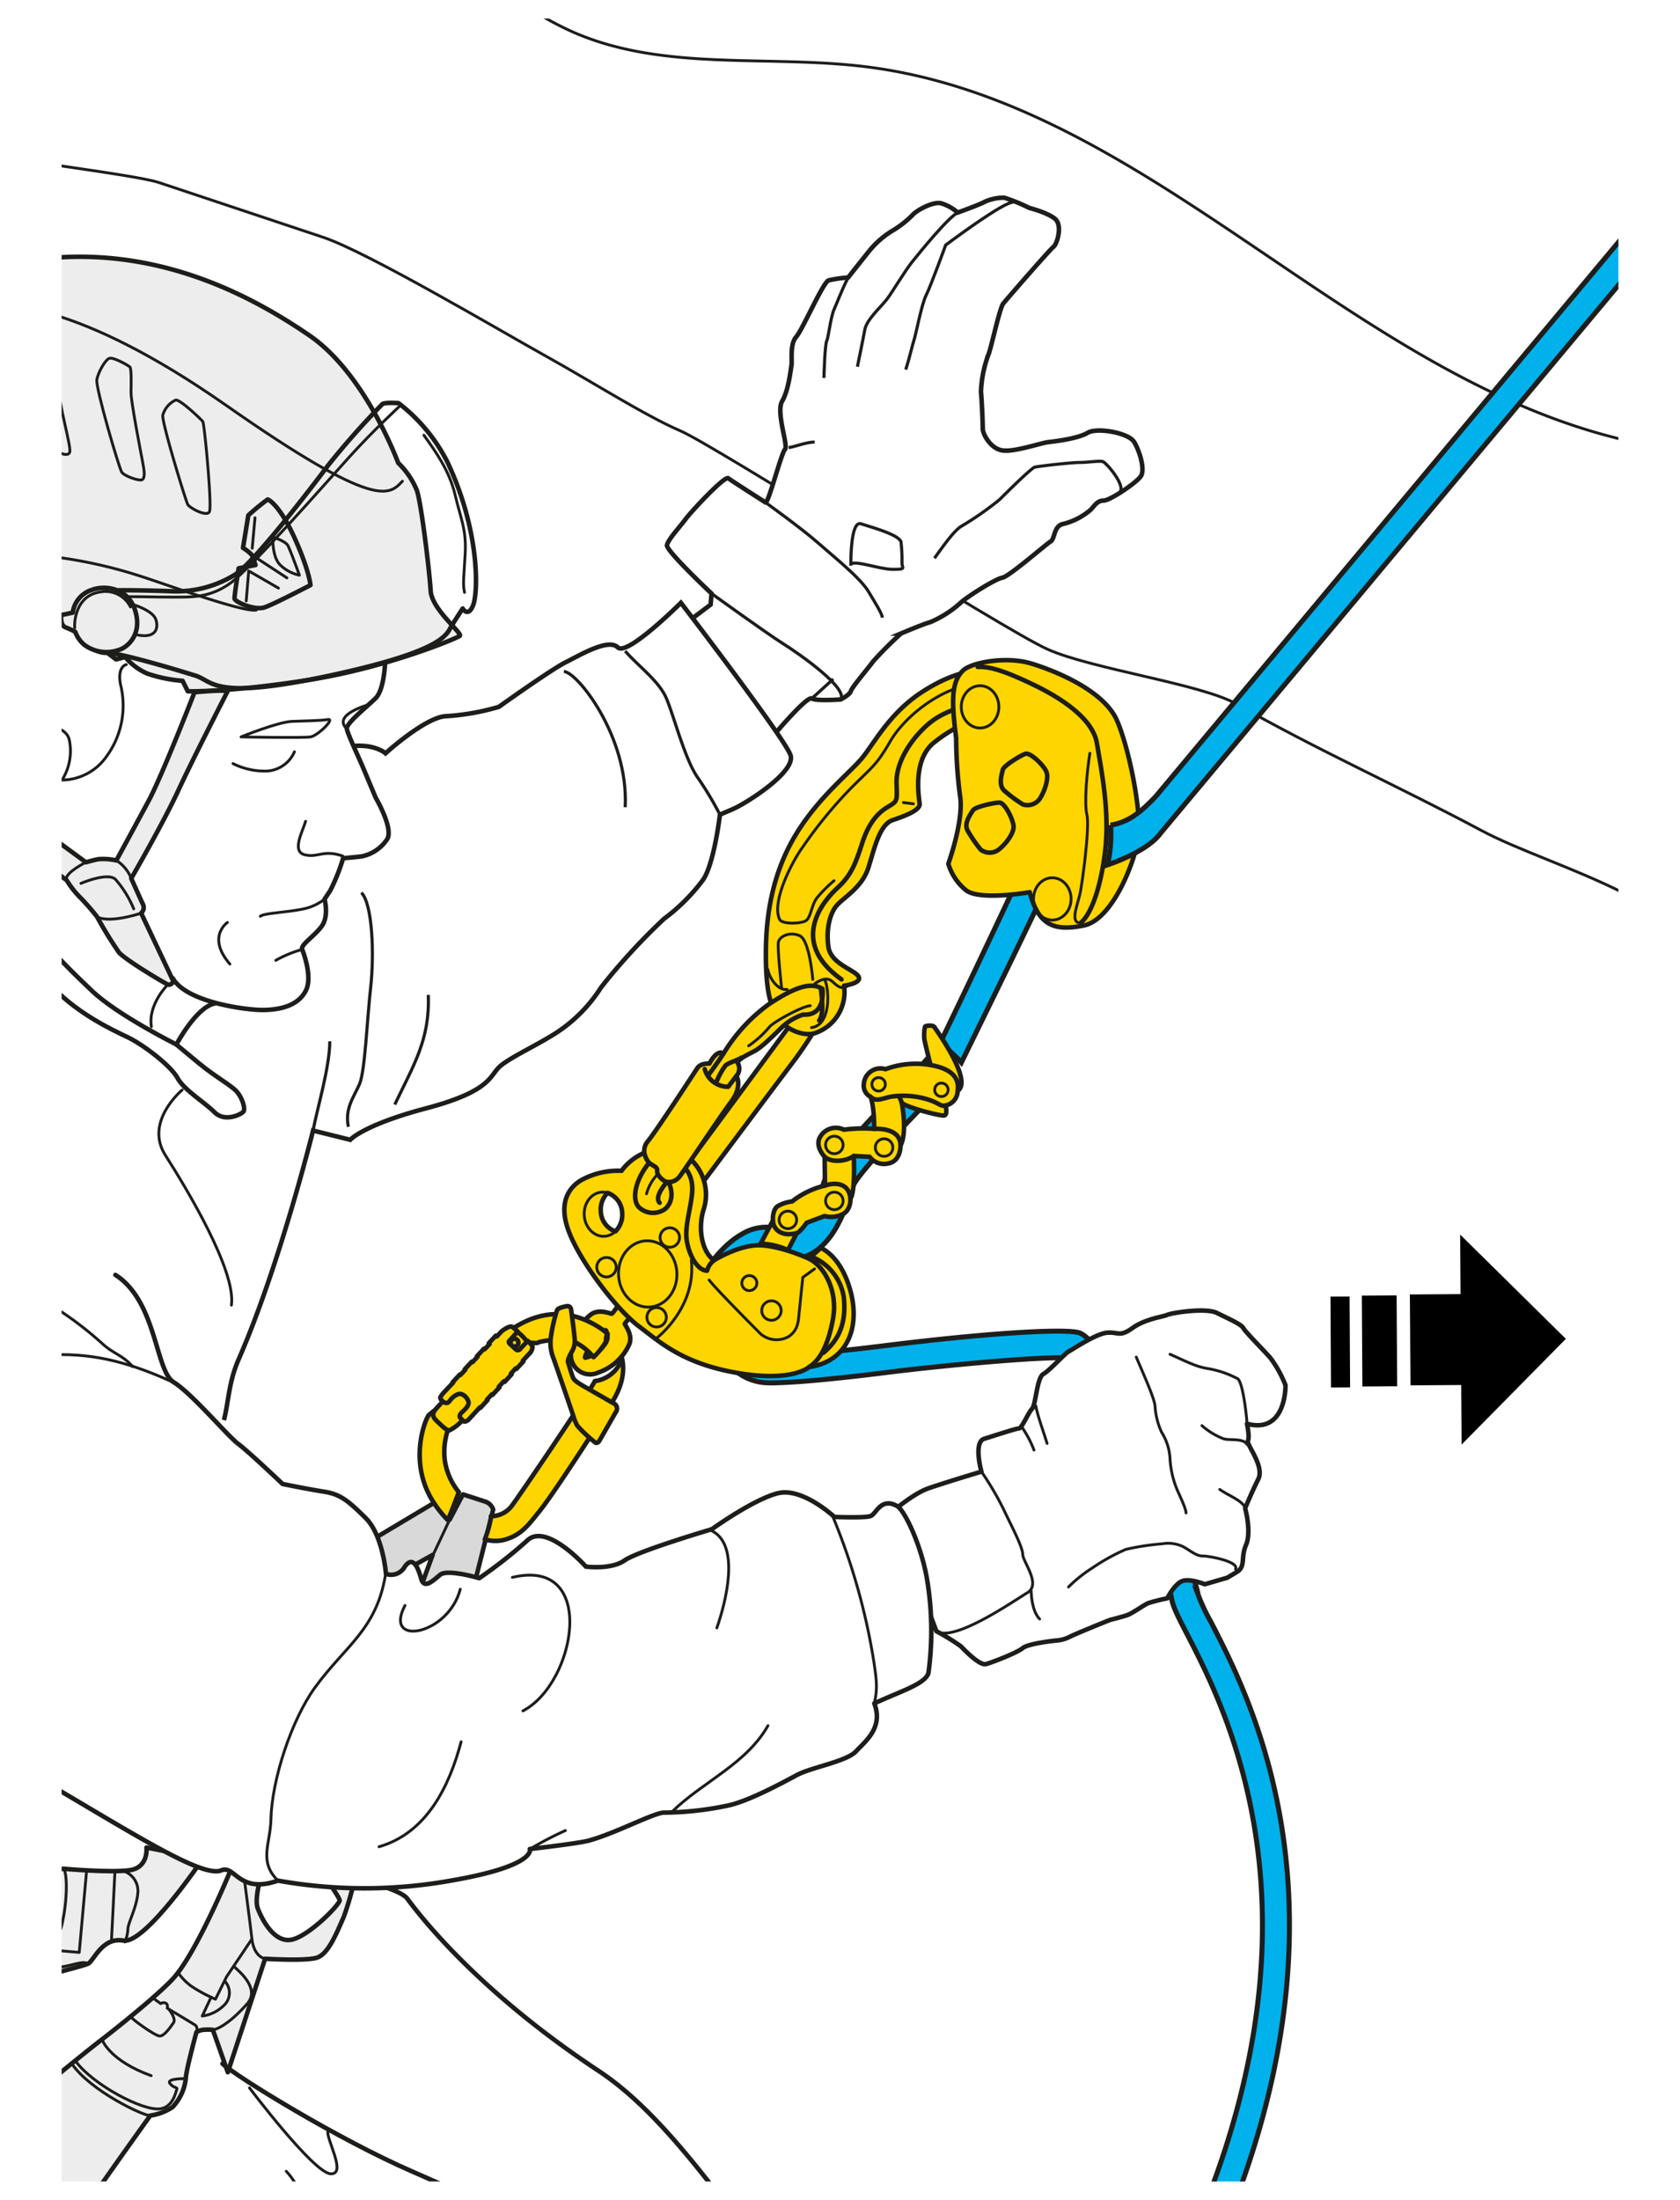 <svg xmlns="http://www.w3.org/2000/svg" xmlns:xlink="http://www.w3.org/1999/xlink" viewBox="0 0 296.23 387.832"><defs><clipPath id="clip-path"><rect x="10.866" y="3.27" width="274.499" height="381.292" fill="none"/></clipPath></defs><title>ZIGZAG-20-DdRT-et-SRT-8</title><g id="Calque_2" data-name="Calque 2"><g id="Calque_1-2" data-name="Calque 1"><rect width="296.23" height="387.832" fill="#fff"/><g clip-path="url(#clip-path)"><path d="M179.227,155.578c-4.695,10.022-9.979,21.134-13.421,28.212a.975.975,0,0,1,.393.268c1.049,1.158,2.314,2.06,3.318,3.253,4.023-8.246,9.314-18.95,14.031-28.884A37.788,37.788,0,0,1,179.227,155.578Z" fill="#00b1eb" stroke="#1d1d1b" stroke-miterlimit="10" stroke-width="0.88"/><path d="M144.447,179.898c-.334,1.26-3.133,5.4-4.737,7.483s-16.701,22.274-16.701,22.274l-1.918-4.259L141.047,178.375Z" fill="#ffd500" stroke="#1d1d1b" stroke-linecap="round" stroke-linejoin="round" stroke-width="0.8"/><path d="M9.589,29.069c8.356,1.232,16.154,2.349,18.477,3.124,5.252,1.75,21.008,7.002,28.885,9.626C64.827,44.447,88.456,58.45,96.336,62.827c7.877,4.377,17.503,10.501,23.633,13.125,6.127,2.627,56.892,35.011,64.768,38.514,7.875,3.499,27.127,6.123,33.258,9.624,14.06,8.029,28.913,14.67,43.19,22.3,6.639,3.548,16.67,6.739,25.439,11.207" fill="none" stroke="#1d1d1b" stroke-linecap="round" stroke-linejoin="round" stroke-width="0.5"/><path d="M94.672,2.3a55.47,55.47,0,0,0,6.407,3.368c16.012,7.014,34.44,3.927,51.783,6.121C201.927,17.993,236.793,64.971,284.725,77.15q.971.247,1.95.475" fill="none" stroke="#1d1d1b" stroke-linecap="round" stroke-linejoin="round" stroke-width="0.5"/><path d="M125.717,385.597c-6.113-7.816-12.737-15.623-20.148-20.519-22.348-14.758-32.475-28.675-33.74-30.363-1.262-1.681-7.171-2.742-13.499-5.903a50.789,50.789,0,0,1-10.117-6.537" fill="#fff" stroke="#1d1d1b" stroke-linecap="round" stroke-linejoin="round" stroke-width="0.8"/><path d="M78.768,385.477c-2.164-.962-4.192-1.857-6.019-2.649-12.976-5.62-30.924-16.651-33.522-19.031" fill="#fff" stroke="#1d1d1b" stroke-linecap="round" stroke-linejoin="round" stroke-width="0.8"/><path d="M43.988,368.057s11.246,14.92,14.276,15.142c3.021.214-.871-6.277-.436-7.571" fill="none" stroke="#1d1d1b" stroke-linecap="round" stroke-linejoin="round" stroke-width="0.5"/><path d="M50.476,382.763a11.962,11.962,0,0,1,2.03,2.951" fill="none" stroke="#1d1d1b" stroke-linecap="round" stroke-linejoin="round" stroke-width="0.5"/><path d="M67.89,116.994s-.166,4.595-1.642,6.075c-1.48,1.477-5.252,4.429-5.089,5.415.166.985,2.133,5.086,2.953,7.057.823,1.967,2.137,5.086,2.137,5.086s3.281,5.58,1.967,7.385a7.064,7.064,0,0,1-4.429,2.953c-1.314.166-3.284.328-3.284.328a33.407,33.407,0,0,1-2.296,5.746l-.985,1.476s.823,2.953-.491,4.758c-1.314,1.805-3.776,3.281-3.447,4.101.329.823,1.805,4.924.657,7.223-1.148,2.299-3.776,3.447-7.714,3.447-2.79,0-13.294-1.314-15.753-5.581" fill="#fff" stroke="#1d1d1b" stroke-linecap="round" stroke-linejoin="round" stroke-width="0.8"/><path d="M42.505,129.904s6.459-2.627,8.972-2.735c2.514-.107,5.034-.111,6.345-.328,1.314-.218-1.75,2.846-3.063,3.063C53.445,130.125,42.505,129.904,42.505,129.904Z" fill="none" stroke="#1d1d1b" stroke-linecap="round" stroke-linejoin="round" stroke-width="0.5"/><path d="M65.042,124.216s-6.563,1.746-3.883,4.267" fill="none" stroke="#1d1d1b" stroke-linecap="round" stroke-linejoin="round" stroke-width="0.5"/><path d="M51.916,132.532a5.64,5.64,0,0,1-4.816,3.392,12.533,12.533,0,0,1-6.016-1.314" fill="none" stroke="#1d1d1b" stroke-linecap="round" stroke-linejoin="round" stroke-width="0.5"/><path d="M53.887,144.786c-.553,1.86-2.521,5.359-.111,5.909,2.406.543,3.171-.985,6.673.218" fill="none" stroke="#1d1d1b" stroke-linecap="round" stroke-linejoin="round" stroke-width="0.5"/><path d="M57.22,158.516a9.097,9.097,0,0,1-4.211,1.805c-2.846.55-6.455.654-7.112,1.204" fill="none" stroke="#1d1d1b" stroke-linecap="round" stroke-linejoin="round" stroke-width="0.5"/><path d="M40.098,162.617s-3.717,2.52.436,7.333" fill="none" stroke="#1d1d1b" stroke-linecap="round" stroke-linejoin="round" stroke-width="0.5"/><path d="M53.282,167.374a20.686,20.686,0,0,0-4.65,1.919" fill="none" stroke="#1d1d1b" stroke-linecap="round" stroke-linejoin="round" stroke-width="0.5"/><path d="M22.264,117.159s-1.652.302-.995,3.587a15.182,15.182,0,0,1-2.53,12.66,9.683,9.683,0,0,1-7.798,4.101,9.601,9.601,0,0,0,1.314-6.891c-.214-1.393-1.425-2.173-2.982-2.519" fill="none" stroke="#1d1d1b" stroke-linecap="round" stroke-linejoin="round" stroke-width="0.5"/><path d="M29.597,173.56s-3.558,3.499-2.901,7.437" fill="none" stroke="#1d1d1b" stroke-linecap="round" stroke-linejoin="round" stroke-width="0.5"/><path d="M9.499,107.561a10.885,10.885,0,0,1,1.689,1.195c5.646,4.839,9.294,7.489,9.294,7.489l1.6-.42a10.42,10.42,0,0,0,3.929,2.933,25.285,25.285,0,0,0,6.185,1.265l.914,1.838s6.878.234,20.911-1.928c14.026-2.166,26.459-7.376,27.041-7.831.585-.446-4.93-4.641-5.125-7.961-.202-3.323-1.6-15.148-2.426-17.678a14.053,14.053,0,0,0-3.294-4.849S64.482,65.926,54.537,59.12c-9.365-6.405-25.175-15.225-45.075-13.675C8.224,45.542,9.499,107.561,9.499,107.561Z" fill="#ededed" stroke="#1d1d1b" stroke-linecap="round" stroke-linejoin="round" stroke-width="0.8"/><path d="M9.179,98.121a83.444,83.444,0,0,1,15.508,3.422c3.333,1.031,18.53,6.595,20.537,5.981" fill="none" stroke="#1d1d1b" stroke-linecap="round" stroke-linejoin="round" stroke-width="0.5"/><path d="M9.612,55.507c7.08,2.159,16.924,6.615,30.297,15.974C66.352,89.982,68.632,87.302,70.954,84.834" fill="none" stroke="#1d1d1b" stroke-linecap="round" stroke-linejoin="round" stroke-width="0.5"/><path d="M9.392,79.309c.859.39,2.498,1.31,2.888.449.394-.862-1.938-8.254-2.127-12.696-.189-4.442.449-6.92-.241-7.571C9.23,58.837,8.534,78.915,9.392,79.309Z" fill="none" stroke="#1d1d1b" stroke-linecap="round" stroke-linejoin="round" stroke-width="0.5"/><path d="M17.074,66.951c-.228,1.447,3.925,15.591,4.393,16.287.472.696,3.119,1.632,3.616,1.314.498-.322.397-1.418.081-3.041-.312-1.619-2.094-10.794-2.062-12.368.029-1.574.085-4.163-.192-4.442-.28-.283-2.794-1.704-3.551-1.554C18.602,63.292,17.275,65.679,17.074,66.951Z" fill="none" stroke="#1d1d1b" stroke-linecap="round" stroke-linejoin="round" stroke-width="0.5"/><path d="M28.703,73.208c-.169,1.324,4.058,15.119,4.403,15.724.338.605,3.35,2.26,3.825,1.272.481-.989-.878-15.512-1.177-15.9-.299-.393-4.01-3.925-4.768-3.779A4.148,4.148,0,0,0,28.703,73.208Z" fill="none" stroke="#1d1d1b" stroke-linecap="round" stroke-linejoin="round" stroke-width="0.5"/><path d="M42.082,100.184s-.764,4.761-.722,5.34c.039.579,3.567,2.166,5.349,1.526,1.779-.637,8.036-3.903,8.036-3.903s-.195-2.527-2.777-8.254c-2.575-5.73-4.546-6.813-4.774-6.842a40.376,40.376,0,0,0-3.408,2.79l-.94,5.749a7.254,7.254,0,0,1,1.558,1.236c.14.338.644,1.779.644,1.779Z" fill="none" stroke="#1d1d1b" stroke-linecap="round" stroke-linejoin="round" stroke-width="0.8"/><polyline points="43.415 105.933 43.854 100.645 49.103 103.677" fill="none" stroke="#1d1d1b" stroke-linecap="round" stroke-linejoin="round" stroke-width="0.5"/><line x1="44.963" y1="91.27" x2="44.472" y2="96.639" fill="none" stroke="#1d1d1b" stroke-linecap="round" stroke-linejoin="round" stroke-width="0.5"/><path d="M48.121,94.685s-.205,3.483,1.324,4.946a7.053,7.053,0,0,0,3.346,1.769s-1.593-4.452-2.042-5.246C50.303,95.364,48.121,94.685,48.121,94.685Z" fill="none" stroke="#1d1d1b" stroke-linecap="round" stroke-linejoin="round" stroke-width="0.5"/><line x1="44.404" y1="97.826" x2="50.589" y2="101.872" fill="none" stroke="#1d1d1b" stroke-linecap="round" stroke-linejoin="round" stroke-width="0.5"/><path d="M16.742,114.568a3.96,3.96,0,0,0,1.971.517c2.013-.13,12.608,3.024,15.795,4.036,3.184,1.014,3.005,4.406,23.6-.02,20.608-4.429,20.638-7.382,21.529-8.79.894-1.424,1.951-3.04,1.951-3.04s.917,1.636,1.818-.52c.907-2.153,1.278-12.953-4.475-25.22A30.395,30.395,0,0,0,70.274,71.068s-2.403-.172-2.856.172a143.54,143.54,0,0,0-9.545,10.774c-2.588,3.47-13.047,17.141-16.41,19.268A19.682,19.682,0,0,1,30.173,104.226c-3.512-.14-7.987-.198-9.337-.163" fill="none" stroke="#1d1d1b" stroke-linecap="round" stroke-linejoin="round" stroke-width="0.8"/><path d="M22.095,105.231c.797-.137,5.411.052,8.462.032,3.047-.023,6.342.208,10.059-2.459C44.329,100.135,57.204,85.403,61.578,80.577c4.371-4.829,8.937-9.015,8.937-9.015" fill="none" stroke="#1d1d1b" stroke-linecap="round" stroke-linejoin="round" stroke-width="0.5"/><path d="M74.743,76.717c1.945,2.725,4.468,6.143,5.509,10.53,1.037,4.384,2.006,6.114,1.769,10.394-.234,4.273-.442,5.356-.111,6.787" fill="none" stroke="#1d1d1b" stroke-linecap="round" stroke-linejoin="round" stroke-width="0.5"/><path d="M23.506,106.593s3.467,1.015,3.987,2.644c.54,1.717-.156,3.486-3.753,2.592-3.594-.901-3.467-1.932-3.467-1.932" fill="none" stroke="#1d1d1b" stroke-linecap="round" stroke-linejoin="round" stroke-width="0.5"/><path d="M13.265,111.377a15.072,15.072,0,0,0-1.72-.787c-.969-.371-.758-2.156-.758-2.156l2.036-.433a4.89,4.89,0,0,1,3.346-4.003c2.153-.839,6.303-.507,7.62,3.493,1.219,3.694-.615,5.981-2.221,6.832a6.571,6.571,0,0,1-6.677-.631A5.391,5.391,0,0,1,13.265,111.377Z" fill="#ededed" stroke="#1d1d1b" stroke-linecap="round" stroke-linejoin="round" stroke-width="0.8"/><path d="M13.184,110.665c-.124-.859.111-5.763,4.599-6.322a4.878,4.878,0,0,1,5.216,2.647" fill="none" stroke="#1d1d1b" stroke-linecap="round" stroke-linejoin="round" stroke-width="0.5"/><path d="M9.278,153.32l2.485,1.859a16.366,16.366,0,0,0,2.299,2.953,39.388,39.388,0,0,1,3.063,3.499,70.16,70.16,0,0,0,3.828,6.237c1.096,1.314,8.098,5.47,8.644,5.691.546.218.985-.546.985-.546L24.892,160.974a1.345,1.345,0,0,0,.218-1.746c-.546-1.206-1.968-4.377-1.968-4.377s5.578-9.629,8.312-15.538c2.738-5.906,8.43-16.959,8.644-17.395.221-.436-5.798.111-5.798.111s-5.688,14.66-8.094,19.148c-2.41,4.485-5.691,10.504-5.691,10.504a10.7,10.7,0,0,0-3.174-.221c-1.093.221-2.186.546-2.186.546l-5.721-4.186Z" fill="#ededed" stroke="#1d1d1b" stroke-linecap="round" stroke-linejoin="round" stroke-width="0.8"/><path d="M15.155,152.005c-1.093.546-3.938,2.189-3.392,3.174" fill="none" stroke="#1d1d1b" stroke-linecap="round" stroke-linejoin="round" stroke-width="0.5"/><path d="M20.514,151.68a6.649,6.649,0,0,1,2.627,3.171" fill="none" stroke="#1d1d1b" stroke-linecap="round" stroke-linejoin="round" stroke-width="0.5"/><path d="M24.892,160.974s-5.47,1.86-7.766.657" fill="none" stroke="#1d1d1b" stroke-linecap="round" stroke-linejoin="round" stroke-width="0.5"/><path d="M14.277,155.725s4.816-2.081,6.13-.657a18.725,18.725,0,0,1,3.171,5.145" fill="none" stroke="#1d1d1b" stroke-linecap="round" stroke-linejoin="round" stroke-width="0.5"/><path d="M25.828,325.685s.416,3.493-2.908,3.996c-3.323.498-11.727-.25-11.727-.25s-.749.104-1.95.264l.31,18.167c2.179-.565,5.294-1.393,5.953-1.68,1.034-.446,2.436-4.751,6.263-4.091,3.831.657,13.997-14.42,13.997-14.42Z" fill="#ededed" stroke="#1d1d1b" stroke-linecap="round" stroke-linejoin="round" stroke-width="0.8"/><path d="M9.308,342.456a7.415,7.415,0,0,0,1.671-3.425c.979-4.534.859-9.008.215-9.6" fill="none" stroke="#1d1d1b" stroke-linecap="round" stroke-linejoin="round" stroke-width="0.5"/><path d="M15.259,329.903,13.971,344.179l-4.609-.402s.159,3.04.459,3.038c2.403-.02,4.755-1.348,5.685-.633" fill="none" stroke="#1d1d1b" stroke-linecap="round" stroke-linejoin="round" stroke-width="0.5"/><line x1="20.27" y1="329.86" x2="19.649" y2="342.267" fill="none" stroke="#1d1d1b" stroke-linecap="round" stroke-linejoin="round" stroke-width="0.5"/><path d="M21.744,329.824a3.723,3.723,0,0,1,2.579,3.603c-.143,2.742-1.763,5.519-1.772,6.657a6.34,6.34,0,0,1-.536,2.247" fill="none" stroke="#1d1d1b" stroke-linecap="round" stroke-linejoin="round" stroke-width="0.5"/><path d="M60.632,337.867a52.782,52.782,0,0,0,2.419-9.376l-7.463.104c1.278,1.714,4.319,5.857,4.299,6.423-.023.715-4.914,5.811-8.091,6.819-3.177,1.008-5.427-3.067-6.325-5.362-.683-1.733.524-5.841,1.155-7.75l-.036.003s-1.06.072-2.511.127a11.995,11.995,0,0,1-2.943-.306s-5.867,14.589-10.286,19.872c-2.12,2.53-9.564,8.553-12.813,11.051-2.364,1.816-6.239,4.975-8.179,6.565-.728.597-.076,19.663-.076,19.663s6.654,1.446,7.641.031c3.665-5.253,9.073-12.789,9.073-12.789a9.45,9.45,0,0,0,3.925-1.49A8.61,8.61,0,0,0,32.775,366.21c.124-1.606,1.86-7.968,1.86-7.968a2.915,2.915,0,0,1,1.129-.41,9.216,9.216,0,0,1,1.769,0l2.634,7.473,6.579-20.008s7.174.449,9.138-.192C57.848,344.465,59.237,341.06,60.632,337.867Z" fill="#ededed" stroke="#1d1d1b" stroke-linecap="round" stroke-linejoin="round" stroke-width="0.8"/><path d="M42.798,329.08s1.457,11.093,1.626,12.732c.166,1.639.92,3.138,2.322,3.486" fill="none" stroke="#1d1d1b" stroke-linecap="round" stroke-linejoin="round" stroke-width="0.5"/><path d="M44.424,341.811l-4.468,6.643-1.964,3.974a27.323,27.323,0,0,1-4.315-2.335,10.442,10.442,0,0,1-2.25-2.302" fill="none" stroke="#1d1d1b" stroke-linecap="round" stroke-linejoin="round" stroke-width="0.5"/><path d="M41.201,346.607c.706.715,4.829,3.857,2.364,6.654-2.465,2.797-4.712,4.351-6.033,4.573" fill="none" stroke="#1d1d1b" stroke-linecap="round" stroke-linejoin="round" stroke-width="0.5"/><path d="M34.635,358.242s.364-.871-.267-1.281c-.637-.41-4.878-2.946-4.878-2.946s.185-.624-.247-.884a.924.924,0,0,0-.907.071l-1.314-.943" fill="none" stroke="#1d1d1b" stroke-linecap="round" stroke-linejoin="round" stroke-width="0.5"/><path d="M29.854,354.295s1.236,1.574.745,2.276c-.494.696-1.629,2.419-2.475,2.348-.846-.065-4.989-3.05-4.927-3.297" fill="none" stroke="#1d1d1b" stroke-linecap="round" stroke-linejoin="round" stroke-width="0.5"/><path d="M18.147,359.836s1.376,3.499,8.507,6.075" fill="none" stroke="#1d1d1b" stroke-linecap="round" stroke-linejoin="round" stroke-width="0.5"/><path d="M32.781,366.431s-3.428-.072-2.849.8c.579.878,1.441.677,1.252,1.08-.192.41-.611,3.07-2.872,3.428-3.116.508-12.013-4.338-14.901-8.299" fill="none" stroke="#1d1d1b" stroke-linecap="round" stroke-linejoin="round" stroke-width="0.5"/><path d="M26.495,372.942c-1.249.059-10.54-4.364-13.802-9.099" fill="none" stroke="#1d1d1b" stroke-linecap="round" stroke-linejoin="round" stroke-width="0.5"/><path d="M37.224,352.063l-1.561,3.33a6.572,6.572,0,0,0,3.766-1.828,3.005,3.005,0,0,0,.273-4.241" fill="none" stroke="#1d1d1b" stroke-linecap="round" stroke-linejoin="round" stroke-width="0.5"/><path d="M9.496,167.893c2.016,2.298,4.251,4.419,6.742,6.796,4.413,4.218,14.862,9.441,14.862,9.441s3.473-6.579,6.754-7.232" fill="none" stroke="#1d1d1b" stroke-linecap="round" stroke-linejoin="round" stroke-width="0.8"/><path d="M31.1,184.129s1.34,1.135,4.13,3.434c2.79,2.296,5.581,3.772,6.566,4.924.982,1.148,1.477,2.953,1.148,3.444-.328.491-3.281,1.971-5.089.166-1.802-1.808-5.415-3.942-6.563-6.075-1.148-2.134-6.071-5.906-8.862-7.22-2.442-1.15-8.401-3.93-12.82-8.457" fill="none" stroke="#1d1d1b" stroke-linecap="round" stroke-linejoin="round" stroke-width="0.8"/><path d="M32.111,192.155s-6.725,5.581-2.953,11.49,12.472,20.348,11.652,26.423" fill="none" stroke="#1d1d1b" stroke-linecap="round" stroke-linejoin="round" stroke-width="0.5"/><path d="M213.609,385.8c19.413-51.828,2.35-84.86-4.31-97.751-1.525-2.956-2.446-4.738-2.689-6.124-1.239-7.145-13.997-39.408-17.831-42.478-2.917-.507-20.73,1.029-32.664,2.524-12.984,1.62-18.506,1.847-20.674,1.803a9.292,9.292,0,0,1-6.709-3.032c-2.093-2.237-2.75-11.508-2.311-14.578a2.362,2.362,0,0,1,4.676.67c-.254,1.779-.119,9.393,1.084,10.677a4.592,4.592,0,0,0,3.358,1.536c1.919.042,9.861-.502,19.988-1.766,19.01-2.376,32.045-3.06,34.643-2.364,6.533,1.74,20.289,41.539,21.096,46.199a32.851,32.851,0,0,0,2.231,4.764c6.864,13.287,24.355,47.146,5.116,100.022Z" fill="#00b1eb" stroke="#1d1d1b" stroke-miterlimit="10" stroke-width="0.88"/><path d="M110.938,237.021c.706-1.659-.676-3.317-.764-3.629-.085-.319,6.569-6.956,6.569-6.956l-3.493-2.719s-5.053,7.883-5.385,7.87c-.319,0-2.276-.93-3.707.163a9.256,9.256,0,0,0-3.438,6.498,3.388,3.388,0,0,0,4.771,3.707A9.246,9.246,0,0,0,110.938,237.021Zm-5.929-.953c.937-1.086,1.698-1.743,1.828-1.548a2.191,2.191,0,0,1-.263,2.55,5.574,5.574,0,0,1-3.359,2.27C102.892,239.359,104.017,237.209,105.009,236.067Z" fill="#ffd500" stroke="#1d1d1b" stroke-linecap="round" stroke-linejoin="round" stroke-width="0.8"/><path d="M65.061,271.775l11.561-6.891a12.59,12.59,0,0,0,1.558,2.114,3.737,3.737,0,0,0,1.112.884l2.332-4.445s2.449.78,3.782,1.223a2.216,2.216,0,0,1,1.554,1.447L83.071,281.557l-9.561.111L76.287,274.11l-9.223,5.112Z" fill="#d9d9d9" stroke="#1d1d1b" stroke-linecap="round" stroke-linejoin="round" stroke-width="0.8"/><line x1="79.292" y1="267.882" x2="76.176" y2="274.497" fill="#d9d9d9" stroke="#1d1d1b" stroke-linecap="round" stroke-linejoin="round" stroke-width="0.5"/><path d="M156.668,267.037s4.137-3.642,6.953-4.638c2.81-.988,9.431-2.975,9.431-2.975s-1.46-5.19.498-5.792c2.146-.663,5.623-1.821,6.12-1.821.498,0,1.658-2.813,2.318-3.473.66-.663.823-5.46,1.984-6.12,1.161-.663,3.808-3.642,4.472-3.977.66-.329,4.794-3.145,6.781-3.307,1.987-.163,2.153.829,4.468-.826,2.315-1.655,5.463-1.984,6.123-2.316.663-.335,6.784-1.327,8.771-.335,1.984.995,4.303,1.99,4.634,2.65.332.663,3.967,4.302,4.797,5.294a20.457,20.457,0,0,1,2.65,4.8c0,.498,0,8.602-6.787,6.784,0,0,.494,2.319.166,2.979-.332.664,2.975,4.468,1.821,6.784-1.158,2.315-2.315,5.132-2.315,5.132s1.155,4.137.163,6.452c-.992,2.315,0,3.805-1.655,4.8l-1.655.992-3.971,1.158s-2.81-1.155-4.133-.495c-1.327.66-2.485,2.976-2.485,2.976a30.269,30.269,0,0,0-3.31.829c-.826.329-2.81,1.821-3.805,2.15-.995.332-2.979.826-2.979.826s-5.792,2.319-7.116,2.982a6.149,6.149,0,0,1-2.484.66s-4.8.495-5.789,1.324c-.995.829-5.295,2.485-6.452,2.813-1.161.332-3.812-2.481-4.472-3.145a38.498,38.498,0,0,0-4.302-2.644s-3.971-10.592-5.294-13.903A68.944,68.944,0,0,0,156.668,267.037Z" fill="#fff" stroke="#1d1d1b" stroke-linecap="round" stroke-linejoin="round" stroke-width="0.8"/><path d="M173.052,259.424a52.901,52.901,0,0,1,4.136,7.115c.83,1.821,3.145,6.124,3.145,7.447,0,1.324,3.31,5.291.826,6.784-2.481,1.486-12.904,8.771-16.052,6.787" fill="none" stroke="#1d1d1b" stroke-linecap="round" stroke-linejoin="round" stroke-width="0.5"/><path d="M9.509,315.054c14.927,8.784,26.343,16.001,29.522,14.657,2.387-1.008,3.064,4.247,9.971,1.812a86.635,86.635,0,0,0,30.654-.026c15.073-2.611,13.766-5.545,13.766-5.545s8.381-.962,10.28-1.457c4.67-1.21,11.922-5.122,13.506-4.963a56.703,56.703,0,0,0,11.304-1.278c3.671-.829,9.499-4.003,12.019-5.353,2.534-1.343,8.78-2.4,10.397-4.159,1.61-1.753,4.881-4.143,3.236-8.462,4.852-2.231,8.959-3.421,9.548-5.359a55.179,55.179,0,0,0-.267-16.625c-1.057-6.088-3.993-12.124-5.278-12.816-2.875-1.564-3.645,1.388-4.644,1.769-.995.384-6.4.163-6.4.163s-5.626-5.262-9.964-4.179c-4.338,1.086-11.649,6.348-11.649,6.348s-12.989,3.821-15.389,5.502c-2.407,1.678-6.816,1.083-6.816,1.083s-6.969-7.801-10.319-4.615a81.789,81.789,0,0,1-8.485,6.66s-5.581-1.672-6.885-.605c-1.304,1.067-2.813,2.595-3.346.709-.533-1.893-1.418-4.215-2.901-2.127a2.743,2.743,0,0,1-3.311,1.268s-.527-6.836-3.584-9.854c-3.051-3.018-4.452-4.192-7.278-4.631-2.836-.442-7.369-1.372-7.369-1.372s-5.984-5.701-7.841-7.08c-1.857-1.385-8.146-8.875-11.376-10.868-3.236-2-2.975-14.267-10.26-18.904" fill="#fff" stroke="#1d1d1b" stroke-linecap="round" stroke-linejoin="round" stroke-width="0.8"/><path d="M67.955,277.69c-1.6,9.626-7.122,12.488-12.416,19.789-4.143,5.717-7.61,16.257-7.763,23.223-.107,4.41-2.215,7.405,1.226,10.82" fill="none" stroke="#1d1d1b" stroke-linecap="round" stroke-linejoin="round" stroke-width="0.5"/><path d="M81.155,280.156c-2.104,8.143-13.652,10.221-9.743,2.862" fill="none" stroke="#1d1d1b" stroke-linecap="round" stroke-linejoin="round" stroke-width="0.5"/><path d="M90.346,278.068c15.103-3.629,11.246,18.654,1.857,23.535" fill="none" stroke="#1d1d1b" stroke-linecap="round" stroke-linejoin="round" stroke-width="0.5"/><path d="M125.579,269.889c4.969,2.585,2.416,12.517.82,17.083" fill="none" stroke="#1d1d1b" stroke-linecap="round" stroke-linejoin="round" stroke-width="0.5"/><path d="M146.896,267.453a112.959,112.959,0,0,1,7.219,25.672c.361,2.586.696,4.397.091,6.898" fill="none" stroke="#1d1d1b" stroke-linecap="round" stroke-linejoin="round" stroke-width="0.5"/><path d="M118.522,319.362c5.382-5.262,13.057-8.381,16.888-15.148" fill="none" stroke="#1d1d1b" stroke-linecap="round" stroke-linejoin="round" stroke-width="0.5"/><path d="M93.504,325.922a60.375,60.375,0,0,1,6.185-3.223" fill="none" stroke="#1d1d1b" stroke-linecap="round" stroke-linejoin="round" stroke-width="0.5"/><path d="M81.305,307.05c-2.078,7.844-6.046,16.062-14.469,18.504" fill="none" stroke="#1d1d1b" stroke-linecap="round" stroke-linejoin="round" stroke-width="0.5"/><path d="M9.477,238.815c7.472-.218,13.734,1.432,21.964,5.279" fill="none" stroke="#1d1d1b" stroke-linecap="round" stroke-linejoin="round" stroke-width="0.5"/><path d="M9.346,230.28a62.602,62.602,0,0,1,8.82,6.695c1.769,1.606,3.564,2.003,5.216,3.922" fill="none" stroke="#1d1d1b" stroke-linecap="round" stroke-linejoin="round" stroke-width="0.5"/><path d="M181.823,280.438s0,3.477,1.49,4.963" fill="none" stroke="#1d1d1b" stroke-linecap="round" stroke-linejoin="round" stroke-width="0.5"/><path d="M188.408,279.756A24.798,24.798,0,0,1,192.548,276.445a35.703,35.703,0,0,1,5.958-3.31,43.781,43.781,0,0,1,6.452-.989,6.131,6.131,0,0,1,3.639.494c1.489.83,2.319,1.655,3.476,1.655,1.158,0,6.452.989,5.789,2.315" fill="none" stroke="#1d1d1b" stroke-linecap="round" stroke-linejoin="round" stroke-width="0.5"/><path d="M200.356,239.235c1.323,3.145,3.145,7.112,3.307,8.608a12.741,12.741,0,0,0,1.158,4.631,9.666,9.666,0,0,1,1.49,4.8,16.791,16.791,0,0,0,1.161,5.125c.328.83,1.655,3.48,1.655,4.306" fill="none" stroke="#1d1d1b" stroke-linecap="round" stroke-linejoin="round" stroke-width="0.5"/><path d="M215.081,262.568c1.324.992,4.14,1.984,4.472,3.311" fill="none" stroke="#1d1d1b" stroke-linecap="round" stroke-linejoin="round" stroke-width="0.5"/><path d="M211.937,251.313a12.387,12.387,0,0,0,3.808,2.319c.992.332,3.476-.166,4.137.995" fill="none" stroke="#1d1d1b" stroke-linecap="round" stroke-linejoin="round" stroke-width="0.5"/><path d="M206.311,238.738c2.65,1.161,4.471,2.15,6.455,2.485a17.509,17.509,0,0,1,5.46,1.818c.995.663,1.655,7.281,1.655,7.945" fill="none" stroke="#1d1d1b" stroke-linecap="round" stroke-linejoin="round" stroke-width="0.5"/><path d="M182.649,247.843c.163,1.32,1.655,5.46,1.984,6.615" fill="none" stroke="#1d1d1b" stroke-linecap="round" stroke-linejoin="round" stroke-width="0.5"/><path d="M180.002,251.313a19.05,19.05,0,0,1,2.315,4.302" fill="none" stroke="#1d1d1b" stroke-linecap="round" stroke-linejoin="round" stroke-width="0.5"/><polygon points="257.719 254.656 276.103 236.019 257.462 217.633 257.537 228.129 248.597 228.191 248.708 244.214 257.648 244.155 257.719 254.656"/><rect x="240.176" y="228.372" width="6.135" height="16.019" transform="translate(-1.432 1.483) rotate(-0.348)"/><rect x="234.647" y="228.562" width="3.368" height="16.023" transform="translate(-1.352 1.359) rotate(-0.328)"/><path d="M80.899,263.039a11.461,11.461,0,0,1-2.465-5.6,12.05,12.05,0,0,1,.873-6.221,25.08,25.08,0,0,1,1.671-2.729,5.396,5.396,0,0,0-.172-1.214c-.166-.15-.676-.629-.821-.733a20.507,20.507,0,0,0-4.404,2.941c-.76,1.059-3.459,8.288.634,14.979a19.018,19.018,0,0,0,2.771,3.534C79.632,266.347,80.293,264.704,80.899,263.039Z" fill="#ffd500" stroke="#1d1d1b" stroke-linecap="round" stroke-linejoin="round" stroke-width="0.8"/><path d="M101.937,236.907a9.859,9.859,0,0,1,2.719,2.338,12.588,12.588,0,0,0,2.183-2.737c.008-.162.02-.321.02-.487a1.529,1.529,0,0,1,.275-.876,10.61,10.61,0,0,0-1.499-1.161c-4.02-2.553-9.152-3.638-15.033.097a18.616,18.616,0,0,0-2.645,3.073s2.191,2.564,2.656,2.071a17.161,17.161,0,0,1,2.811-2.457c.516-.181.991.16,1.524-.122C95.48,236.364,99.998,235.685,101.937,236.907Z" fill="#ffd500" stroke="#1d1d1b" stroke-linecap="round" stroke-linejoin="round" stroke-width="0.8"/><path d="M109.688,239.47a5.832,5.832,0,0,1-4.806,3.99c-.02.039-.024.073-.046.112-1.858,3.36-13.227,20.056-14.413,21.636a4.631,4.631,0,0,1-3.864,2.073,1.719,1.719,0,0,1-.041.536,18.94,18.94,0,0,1-1.03,3.547,6.594,6.594,0,0,0,3.174.146c3.153-.779,4.381-2.492,6.645-5.338,2.265-2.851,9.018-13.194,12.655-19.034C109.745,244.277,110.173,241.68,109.688,239.47Z" fill="#ffd500" stroke="#1d1d1b" stroke-linecap="round" stroke-linejoin="round" stroke-width="0.8"/><path d="M77.563,251.015c-.944-.888-1.743-1.428-.658-2.687C77.988,247.068,90.229,234.413,90.229,234.413s.616-.101,1.84,1.094c1.222,1.192,1.195,1.813,1.195,1.813s-11.318,12.678-11.907,13.251a7.933,7.933,0,0,1-2.03,1.54C78.874,252.238,78.301,251.713,77.563,251.015Z" fill="#ffd500" stroke="#1d1d1b" stroke-linecap="round" stroke-linejoin="round" stroke-width="0.8"/><path d="M91.28,237.089a.689.689,0,1,0-.961.157A.688.688,0,0,0,91.28,237.089Z" fill="none" stroke="#1d1d1b" stroke-linecap="round" stroke-linejoin="round" stroke-width="0.8"/><path d="M93.29,238.687c-.071.068-.481.509-1.102,1.183l.116.108-1.245,1.345-.116-.108c-.272.299-.56.61-.857.934l.131.122-1.247,1.345-.127-.12c-.291.318-.587.641-.881.961l.112.105-1.247,1.344-.108-.101c-.293.321-.582.635-.861.938l.096.09-1.247,1.344-.09-.082c-1.145,1.243-1.949,2.117-2.008,2.175-.206.211-.668.433-.855.269-.187-.162-.385-.386-.578-.58-.193-.193-.138-.539.146-.861.287-.321,1.519-1.23,1.272-2.042-.246-.813-1.118-1.521-1.805-1.294a3.207,3.207,0,0,0-1.438,1.12c-.28.352-.605.772-1.405.038-.265-.243-.349-.472-.309-.58a5.35,5.35,0,0,1,.472-.701c.028-.034.749-.798,1.8-1.912l-.08-.073,1.248-1.345.091.086c.282-.299.576-.611.875-.926l-.094-.086,1.247-1.345.105.097c.301-.318.599-.635.895-.946l-.102-.097,1.247-1.343.116.108c.304-.322.597-.633.871-.924l-.145-.135,1.245-1.344.161.148c.546-.578.878-.93.878-.93s1.408-1.116,1.887-.744c.48.372.919.798.919.798s-1.108,1.276-1.372,1.528c-.263.252-.22.423-.028.615.193.193.894.836,1.064.985a.506.506,0,0,0,.753-.013c.24-.297,1.384-1.466,1.384-1.466s.801.767.822,1.086A1.911,1.911,0,0,1,93.29,238.687Z" fill="#ffd500" stroke="#1d1d1b" stroke-linecap="round" stroke-linejoin="round" stroke-width="0.8"/><path d="M103.044,244.44c.669.382,4.473,2.559,5.064,2.897a1.037,1.037,0,0,1,.449,1.64c-.488.85-2.623,4.581-2.861,4.995-.237.413-.579.418-.683.356a23.935,23.935,0,0,1-3.2-2.975,6.901,6.901,0,0,1-.642-1.51c-.122-.405-3.477-10.171-3.612-10.473a7.201,7.201,0,0,1-.451-3.432,26.453,26.453,0,0,1,1.137-5.022c.26-.414,1.573-.644,1.815-.675a.612.612,0,0,1,.616.493c.07.319.647,4.808.675,5.497a3.605,3.605,0,0,1-.421,1.865c-.278.487-.887,1.599-.777,1.999.107.398.774,2.576.94,2.869C101.262,243.256,101.558,243.59,103.044,244.44Z" fill="#ffd500" stroke="#1d1d1b" stroke-linecap="round" stroke-linejoin="round" stroke-width="0.8"/><path d="M163.297,186.865l-2.357,2.733c-3.254,3.252-13.97,14.128-15.23,17.581-.169.463-.344.974-.528,1.513-2.154,6.316-3.872,9.12-7.903,7.927a8.27,8.27,0,0,0-6.482.948c-4.627,2.611-8.399,8.89-9.598,13.474a12.885,12.885,0,0,1-.466,1.47,2.733,2.733,0,0,0-.606.004,2.541,2.541,0,0,0-1.737,1.035,1.035,1.035,0,0,1,.111.033c1.915,1.015,3.676,2.266,5.645,3.078a10.916,10.916,0,0,0,1.986-4.329c.931-3.557,4.036-8.555,7.171-10.324a3.323,3.323,0,0,1,2.531-.5c9.406,2.78,12.632-6.639,14.176-11.168.171-.504.333-.979.489-1.407.693-1.737,7.83-9.516,14.176-15.866l.815-.945A28.837,28.837,0,0,1,163.297,186.865Z" fill="#00b1eb" stroke="#1d1d1b" stroke-miterlimit="10" stroke-width="0.88"/><path d="M134.11,219.246l2.174-4.067s-.147-1.912.883-2.574a6.594,6.594,0,0,1,2.5-.809,14.798,14.798,0,0,1,5.81-2.795l-.074-5.074s-1.544-1.618-.956-3.162a3.171,3.171,0,0,1,4.339-1.618,26.463,26.463,0,0,1,5.369-.147s0-4.118-.662-5.663a2.178,2.178,0,0,1-1.177-2.206,2.932,2.932,0,0,1,3.824-2.648,15.242,15.242,0,0,1,7.943-.735s-1.03-3.971-1.103-4.633,0-2.133.221-2.206,1.324-.294,1.618.221,6.766,9.34,4.045,11.178a2.665,2.665,0,0,1-2.133,2.574s.441,1.691-.294,1.765-6.251-1.324-7.428-2.206c0,0,1.03,5.148-.221,7.501,0,0,.074,2.795-2.206,3.162a3.139,3.139,0,0,1-3.236-1.177l-2.795-.147s.294,6.325-.588,7.501c0,0,.147,2.206-1.618,2.868a4.481,4.481,0,0,1-2.942.221l-3.162,1.177s-1.177,1.691-1.765,1.839l-1.542,2.993A12.185,12.185,0,0,0,134.11,219.246Z" fill="#ffd500" stroke="#1d1d1b" stroke-linecap="round" stroke-linejoin="round" stroke-width="0.8"/><path d="M136.284,215.179c.074,1.691,1.691,2.868,4.192,2.206" fill="none" stroke="#1d1d1b" stroke-linecap="round" stroke-linejoin="round" stroke-width="0.8"/><path d="M145.477,209.002c1.397-.515,4.192-.735,4.486,2.28" fill="none" stroke="#1d1d1b" stroke-linecap="round" stroke-linejoin="round" stroke-width="0.8"/><path d="M145.403,203.927c.956.956,3.604.956,5.148-.147" fill="none" stroke="#1d1d1b" stroke-linecap="round" stroke-linejoin="round" stroke-width="0.8"/><path d="M154.155,199c1.765-.074,4.633.294,4.633,2.942" fill="none" stroke="#1d1d1b" stroke-linecap="round" stroke-linejoin="round" stroke-width="0.8"/><path d="M153.493,193.337c.956.883,1.691.441,3.53,0a14.82,14.82,0,0,1,6.692.515c1.839.588,2.133,1.25,3.015,1.03" fill="none" stroke="#1d1d1b" stroke-linecap="round" stroke-linejoin="round" stroke-width="0.8"/><path d="M168.863,192.307c.221-1.471-.074-3.751-4.78-4.56" fill="none" stroke="#1d1d1b" stroke-linecap="round" stroke-linejoin="round" stroke-width="0.8"/><path d="M159.009,194.44a4.801,4.801,0,0,0-.515-1.177" fill="none" stroke="#1d1d1b" stroke-linecap="round" stroke-linejoin="round" stroke-width="0.8"/><circle cx="165.996" cy="192.116" r="1.189" fill="none" stroke="#1d1d1b" stroke-linecap="round" stroke-linejoin="round" stroke-width="0.5"/><circle cx="154.923" cy="191.15" r="1.189" fill="none" stroke="#1d1d1b" stroke-linecap="round" stroke-linejoin="round" stroke-width="0.5"/><circle cx="155.889" cy="202.297" r="1.548" fill="none" stroke="#1d1d1b" stroke-linecap="round" stroke-linejoin="round" stroke-width="0.5"/><circle cx="147.117" cy="201.837" r="1.548" fill="none" stroke="#1d1d1b" stroke-linecap="round" stroke-linejoin="round" stroke-width="0.5"/><circle cx="147.117" cy="211.7" r="1.548" fill="none" stroke="#1d1d1b" stroke-linecap="round" stroke-linejoin="round" stroke-width="0.5"/><circle cx="138.927" cy="215.047" r="1.548" fill="none" stroke="#1d1d1b" stroke-linecap="round" stroke-linejoin="round" stroke-width="0.5"/><path d="M149.965,227.599c-1.708-6.326-5.245-7.603-5.245-7.603l-2.075,1.886s-4.769-2.192-8.511-2.358c-3.742-.166-8.231,2.647-8.231,2.647-2.091-1.469-2.871-5.418-1.883-8.812a8.545,8.545,0,0,0-2.157-8.928c-2.265-2.124-5.211-2.34-8.206-1.22a9.704,9.704,0,0,0-4.066,3.186,13.434,13.434,0,0,0-7.094,1.643c-1.543.896-4.323,3.335-2.241,8.936s8.604,13.99,12.379,16.82c3.775,2.83,7.741,6.581,17.441,8.241,9.7,1.66,12.596-1.053,12.596-1.053C149.408,240.028,151.698,234.021,149.965,227.599Zm-41.453-10.526a3.864,3.864,0,0,1-2.574-3.548,4.109,4.109,0,0,1,1.198-3.237,3.865,3.865,0,0,1,2.573,3.548A4.109,4.109,0,0,1,108.511,217.073Z" fill="#ffd500" stroke="#1d1d1b" stroke-linecap="round" stroke-linejoin="round" stroke-width="0.8"/><path d="M115.828,235.861s6.995-5.368,6.075-13.707" fill="none" stroke="#1d1d1b" stroke-linecap="round" stroke-linejoin="round" stroke-width="0.5"/><path d="M118.784,204.222c2.356,1.452,3.567,3.258,3.226,6.345s-1.314,5.756-.891,8.262,1.861,5.139,3.557,5.178a3.372,3.372,0,0,1,1.226-1.837" fill="none" stroke="#1d1d1b" stroke-linecap="round" stroke-linejoin="round" stroke-width="0.8"/><path d="M125.043,225.642c1.101,1.513,8.081,8.485,9.004,9.435a4.34,4.34,0,0,0,4.997.551c1.657-1.11,1.706-2.624,1.84-3.927l.672-6.515,2.064-1.495" fill="none" stroke="#1d1d1b" stroke-linecap="round" stroke-linejoin="round" stroke-width="0.5"/><path d="M142.644,221.882c2.745,1.339,5.104,5.723,4.253,10.522s-2.373,7.426-4.227,8.577" fill="none" stroke="#1d1d1b" stroke-linecap="round" stroke-linejoin="round" stroke-width="0.8"/><path d="M145.191,238.48c2.099-1.785,4.136-4.43,3.601-9.69a9.126,9.126,0,0,0-5.812-7.288" fill="none" stroke="#1d1d1b" stroke-linecap="round" stroke-linejoin="round" stroke-width="0.8"/><circle cx="106.944" cy="223.388" r="1.716" fill="none" stroke="#1d1d1b" stroke-linecap="round" stroke-linejoin="round" stroke-width="0.5"/><circle cx="118.107" cy="218.158" r="1.716" fill="none" stroke="#1d1d1b" stroke-linecap="round" stroke-linejoin="round" stroke-width="0.5"/><circle cx="115.78" cy="232.215" r="1.716" fill="none" stroke="#1d1d1b" stroke-linecap="round" stroke-linejoin="round" stroke-width="0.5"/><circle cx="136.027" cy="231.029" r="1.716" fill="none" stroke="#1d1d1b" stroke-linecap="round" stroke-linejoin="round" stroke-width="0.5"/><circle cx="132.13" cy="226.192" r="1.326" fill="none" stroke="#1d1d1b" stroke-linecap="round" stroke-linejoin="round" stroke-width="0.5"/><ellipse cx="106.361" cy="214.046" rx="3.354" ry="3.9" transform="translate(-13.132 7.044) rotate(-3.573)" stroke-width="0.5" stroke="#1d1d1b" stroke-linecap="round" stroke-linejoin="round" fill="none"/><ellipse cx="114.209" cy="224.576" rx="5.148" ry="5.85" transform="translate(-13.773 7.554) rotate(-3.573)" stroke-width="0.5" stroke="#1d1d1b" stroke-linecap="round" stroke-linejoin="round" fill="none"/><path d="M138.138,180.488c1.217,1.217,3.747,2.204,5.51,1.653a7.635,7.635,0,0,0,5.179-8.375s3.306-.441,2.534-1.653-4.849-2.204-5.289-5.179.22-5.84,1.433-7.273,4.518-3.196,5.62-6.722,1.983-7.603,4.298-8.375,4.849-1.763,4.738-2.865-1.322-7.714,2.534-10.799,8.044-4.738,11.019-4.959l-3.306-7.714s-3.857-.11-9.807,3.747-8.595,9.366-10.799,11.901-7.052,6.391-10.909,12.342-5.73,12.893-5.84,21.047S136.044,178.394,138.138,180.488Z" fill="#ffd500" stroke="#1d1d1b" stroke-linecap="round" stroke-linejoin="round" stroke-width="0.8"/><path d="M172.629,123.518c-5.179,1.873-7.438,2.228-10.689,5.84-1.983,2.204-3.967,5.51-3.857,8.705s.201,3.162-1.543,4.187c-1.873,1.102-3.416,2.975-4.518,6.391s-1.873,5.62-4.298,7.824-8.815,9.477.661,16.198" fill="none" stroke="#1d1d1b" stroke-linecap="round" stroke-linejoin="round" stroke-width="0.8"/><path d="M149.378,173.876c-1.102.441-1.433.22-2.645-.882s-3.085.441-3.085.441" fill="none" stroke="#1d1d1b" stroke-linecap="round" stroke-linejoin="round" stroke-width="0.5"/><path d="M145.411,172.664c.882,1.873,1.102,8.044-2.314,8.485" fill="none" stroke="#1d1d1b" stroke-linecap="round" stroke-linejoin="round" stroke-width="0.5"/><path d="M143.317,172.664s-.551-6.942-2.314-7.714-3.526.11-3.747,1.102.551,8.044.551,8.044" fill="none" stroke="#1d1d1b" stroke-linecap="round" stroke-linejoin="round" stroke-width="0.5"/><path d="M135.383,170.901c.22,1.322,1.653,3.747,3.416,3.526" fill="none" stroke="#1d1d1b" stroke-linecap="round" stroke-linejoin="round" stroke-width="0.5"/><path d="M147.064,155.254a24.198,24.198,0,0,0-2.975,2.975c-.992,1.212-1.102,3.526-1.983,4.077s-4.187.661-4.628-.22c-1.477-2.954,2.009-9.939,4.077-12.782a78.229,78.229,0,0,1,8.595-10.468c3.747-3.747,4.408-3.967,6.832-8.154s8.375-9.036,14.215-10.028" fill="none" stroke="#1d1d1b" stroke-linecap="round" stroke-linejoin="round" stroke-width="0.5"/><line x1="159.295" y1="141.479" x2="161.058" y2="141.7" fill="none" stroke="#1d1d1b" stroke-linecap="round" stroke-linejoin="round" stroke-width="0.5"/><path d="M117.345,213.071a3.634,3.634,0,0,1-4.687-.251c-1.278-1.332-.73-4.734,1.793-7.825,0,0-1.752-1.955-.236-3.787s8.157-12.024,8.752-12.931,2.124-.784,2.124-.784,1.251-2.577,2.496-1.785a29.756,29.756,0,0,1,7.934-8.643c4.821-3.193,7.467-3.942,9.496-2.766,0,0,.687,4.832-3.409,4.558a10.081,10.081,0,0,0-3.564,2.069c-1.332,1.278-3.578,3.591-4.944,4.328s-2.58,1.247-3.074,2.038a1.959,1.959,0,0,1-.179,2.39s1.175,1.732-.945,4.571-8.566,12.595-9.179,13.29a2.533,2.533,0,0,1-1.834.853S119.347,211.186,117.345,213.071Z" fill="#ffd500" stroke="#1d1d1b" stroke-linecap="round" stroke-linejoin="round" stroke-width="0.8"/><path d="M114.451,204.996c.714.536,1.546.731,1.424,1.395s1.027,1.987,2.012,2.007" fill="none" stroke="#1d1d1b" stroke-linecap="round" stroke-linejoin="round" stroke-width="0.8"/><path d="M115.838,207.131a8.13,8.13,0,0,0-1.844,3.315" fill="none" stroke="#1d1d1b" stroke-linecap="round" stroke-linejoin="round" stroke-width="0.5"/><path d="M117.483,208.505s-2.212,2.472-1.175,3.519" fill="none" stroke="#1d1d1b" stroke-linecap="round" stroke-linejoin="round" stroke-width="0.8"/><path d="M124.272,188.473a4.239,4.239,0,0,0,4.132,3.106l1.44-1.895" fill="none" stroke="#1d1d1b" stroke-linecap="round" stroke-linejoin="round" stroke-width="0.8"/><path d="M126.305,190.807a12.714,12.714,0,0,1,1.619-2.973c.623-.531,1.997-.863,2.866-1.41" fill="none" stroke="#1d1d1b" stroke-linecap="round" stroke-linejoin="round" stroke-width="0.8"/><path d="M124.987,189.413s1.739-2.353,2.598-3.705" fill="none" stroke="#1d1d1b" stroke-linecap="round" stroke-linejoin="round" stroke-width="0.8"/><path d="M132.011,184.36a18.495,18.495,0,0,0,3.719-3.391c.922-.97,5.764-3.589,7.141-3.675" fill="none" stroke="#1d1d1b" stroke-linecap="round" stroke-linejoin="round" stroke-width="0.5"/><path d="M168.597,130.132a78.774,78.774,0,0,0,.692,10.202c.692,4.323-2.075,11.931-2.075,11.931a9.512,9.512,0,0,0,3.113,4.669c2.421,1.902,11.24.346,11.24.346,1.556,5.879,4.323,6.917,9.51,5.879s9.165-11.585,9.683-15.736-1.556-15.217-3.804-20.404-10.548-8.646-15.044-10.029-10.658-.195-12.104,1.21C167.695,120.254,167.782,123.692,168.597,130.132Z" fill="#ffd500" stroke="#1d1d1b" stroke-linecap="round" stroke-linejoin="round" stroke-width="0.8"/><path d="M144.757,174.41c.104,1.035.621,4.245-.311,5.487" fill="none" stroke="#1d1d1b" stroke-linecap="round" stroke-linejoin="round" stroke-width="0.8"/><path d="M172.4,117.571c2.174-.104,4.659.725,8.904,2.692s11.285,5.798,12.113,10.767,2.278,12.113,1.449,19.05-2.692,11.389-4.348,12.631" fill="none" stroke="#1d1d1b" stroke-linecap="round" stroke-linejoin="round" stroke-width="0.8"/><path d="M171.572,142.833c-.854,1.281-1.553,2.485-.932,3.624a25.738,25.738,0,0,0,2.278,3.313,2.634,2.634,0,0,0,3.313-.104c1.139-.932,2.588-2.795,2.485-4.038s-1.553-4.141-2.485-4.141S171.986,142.212,171.572,142.833Z" fill="none" stroke="#1d1d1b" stroke-linecap="round" stroke-linejoin="round" stroke-width="0.8"/><path d="M176.823,135.689c-.388,1.489-.656,2.856.304,3.729a25.738,25.738,0,0,0,3.235,2.387,2.634,2.634,0,0,0,3.097-1.181c.772-1.253,1.533-3.488,1.029-4.628s-2.821-3.406-3.702-3.102S177.012,134.966,176.823,135.689Z" fill="none" stroke="#1d1d1b" stroke-linecap="round" stroke-linejoin="round" stroke-width="0.8"/><path d="M192.175,132.79c-.518,3.21-1.035,8.8-.518,10.871s-.828,12.217-1.242,13.977-1.49,4.418-.414,4.97" fill="none" stroke="#1d1d1b" stroke-linecap="round" stroke-linejoin="round" stroke-width="0.5"/><ellipse cx="172.815" cy="124.611" rx="3.313" ry="3.727" fill="none" stroke="#1d1d1b" stroke-linecap="round" stroke-linejoin="round" stroke-width="0.5"/><ellipse cx="185.549" cy="158.466" rx="3.313" ry="3.727" fill="none" stroke="#1d1d1b" stroke-linecap="round" stroke-linejoin="round" stroke-width="0.5"/><path d="M204.656,146.859,286.537,48.869l-.182-7.348-82.561,98.875c-2.595,2.738-4.74,4.525-7.972,5.063a23.721,23.721,0,0,1-.539,7.002S202.277,150.211,204.656,146.859Z" fill="#00b1eb" stroke="#1d1d1b" stroke-miterlimit="10" stroke-width="0.88"/><path d="M122.03,109.049l3.273-2.459.162-1.961s-8.027-7.535-7.857-8.521c.16-.984,2.451-3.443,3.273-4.586.82-1.145,6.883-7.701,7.535-7.211.658.496,6.061,3.932,6.553,4.256.49.338,2.781-8.678,3.438-9.332.652-.654-1.635-6.549-.49-8.514,1.143-1.969,1.473-5.404,1.633-6.225.17-.818-.32-3.768.822-5.084,1.148-1.299,4.748-9.662,5.734-9.986a20.561,20.561,0,0,1,3.436-.496s2.461-3.113,3.77-4.744a16.05,16.05,0,0,1,3.932-3.443,17.702,17.702,0,0,0,3.607-2.781c.656-.822,3.6-2.461,5.078-2.131a7.965,7.965,0,0,1,2.947,1.641s4.096-1.475,4.91-1.971a8.388,8.388,0,0,1,3.277-.652,30.428,30.428,0,0,1,4.422,1.805s3.277.818,4.588,1.961c1.307,1.152.324,4.43-.332,4.918-.652.49-8.188,9.168-8.846,9.986-.65.82-2.123,7.865-2.615,9.008a20.999,20.999,0,0,0-1.309,6.557c.16,1.475.322,5.73.322,6.551,0,.818,1.312,3.436,3.439,3.766,2.129.332,6.715-1.309,8.19-1.473,1.475-.166,5.248-.654,6.879-1.641,1.641-.977,7.213,0,8.189,1.641.984,1.639,1.967,4.91,1.15,6.061-.818,1.15-5.406,4.256-6.557,4.256-1.143,0-1.631.986-2.293,1.639a11.625,11.625,0,0,1-4.746,2.461c-1.805.322-1.473,2.617-2.293,3.113-.82.486-7.369,6.217-8.52,6.383-1.143.164-6.387,3.438-7.535,4.586a18.985,18.985,0,0,1-5.24,3.279c-.82.166-5.076,1.963-5.076,1.963a67.668,67.668,0,0,0-4.914,4.918c-.822,1.143-3.769,4.588-3.93,5.234-.164.662-1.799,1.48-1.799,1.48s-4.262.324-5.088-.166c-.812-.488-6.219,5.894-6.219,5.894" fill="#fff" stroke="#1d1d1b" stroke-miterlimit="10" stroke-width="0.8"/><path d="M125.465,104.629s9.504,6.873,12.615,8.842c3.115,1.963,11.471,7.857,10.158,9.828" fill="none" stroke="#1d1d1b" stroke-miterlimit="10" stroke-width="0.55"/><path d="M62.281,131.508c3.93-.33,5.698,1.289,5.698,1.289s7.207-6.551,10.805-6.551a42.133,42.133,0,0,0,9.182-1.639s9.166-6.549,11.787-7.867c2.621-1.307,7.533-4.256,9.174-2.615,1.639,1.633,11.133-7.865,11.133-7.865s18.348,23.912,19.33,26.867c.982,2.947-7.859,8.512-10.152,9.496l-2.295.986s-.988,8.512-2.951,11.459a33.253,33.253,0,0,1-6.879,6.881,108.69,108.69,0,0,0-11.133,12.121,26.385,26.385,0,0,1-7.209,7.535c-3.273,2.293-9.174,4.91-10.805,6.557-1.643,1.633-1.643,4.256-12.779,7.203-11.141,2.947-13.434,5.564-13.434,5.564l-6.551-1.631s-5.895,23.807-13.105,40.289c-1.773,4.061-1.77,7.406-2.609,10.754" fill="none" stroke="#1d1d1b" stroke-miterlimit="10" stroke-width="0.8"/><path d="M55.202,199.299c.65-3.609,2.947-11.137,2.947-15.73" fill="none" stroke="#1d1d1b" stroke-miterlimit="10" stroke-width="0.55"/><path d="M61.426,198.645c-.66-3.279.979-5.25,1.965-7.535.984-2.301,1.309-11.135,1.967-17.039.65-5.896.326-14.738-1.639-16.709" fill="none" stroke="#1d1d1b" stroke-miterlimit="10" stroke-width="0.55"/><path d="M69.61,194.713c3.277-6.883,6.231-11.469,5.904-19.326" fill="none" stroke="#1d1d1b" stroke-miterlimit="10" stroke-width="0.55"/><path d="M99.426,118.381c2.291,0,11.463,11.469,10.809,23.92" fill="none" stroke="#1d1d1b" stroke-miterlimit="10" stroke-width="0.55"/><path d="M110.235,114.78c2.297,2.617,5.898,5.24,7.203,8.188,1.312,2.947,3.283,10.815,5.572,14.086a58.772,58.772,0,0,1,3.932,6.557" fill="none" stroke="#1d1d1b" stroke-miterlimit="10" stroke-width="0.55"/><line x1="143.151" y1="123.133" x2="146.924" y2="119.698" fill="none" stroke="#1d1d1b" stroke-miterlimit="10" stroke-width="0.55"/><path d="M134.969,88.567s6.385,4.588,9.168,7.045c2.787,2.459,7.541,6.226,9.008,8.685,1.48,2.459,2.297,3.768,2.457,4.588" fill="none" stroke="#1d1d1b" stroke-miterlimit="10" stroke-width="0.55"/><path d="M150.037,99.711s-.164-8.031,1.803-7.369c1.967.652,6.875,1.961,7.041,3.27a28.787,28.787,0,0,1,.166,3.609c0,.977.82,1.143-1.641,1.143C154.95,100.364,149.873,98.403,150.037,99.711Z" fill="none" stroke="#1d1d1b" stroke-miterlimit="10" stroke-width="0.55"/><path d="M164.776,98.403c1.645-2.295,3.607-5.084,4.916-5.738a55.642,55.642,0,0,0,6.553-4.588c.65-.652,5.57-5.564,6.223-5.729.656-.166,6.387-.82,7.865-.82,1.469,0,3.439-.33,4.09-.164.658.164,3.934,4.096,3.113,5.24" fill="none" stroke="#1d1d1b" stroke-miterlimit="10" stroke-width="0.55"/><path d="M159.702,65.151c.654-1.963,1.143-4.264,1.475-5.242.33-.984,1.309-6.227,2.125-7.865.822-1.631,3.445-8.844,3.445-8.844s10.48-7.865,11.949-7.533" fill="none" stroke="#1d1d1b" stroke-miterlimit="10" stroke-width="0.55"/><path d="M168.875,37.471c-1.805.977-6.719,7.047-8.025,8.678-1.314,1.639-3.443,5.242-4.426,6.551-.982,1.314-3.6,3.6-3.93,5.404-.328,1.805-1.313,6.551-1.313,6.551" fill="none" stroke="#1d1d1b" stroke-miterlimit="10" stroke-width="0.55"/><path d="M149.541,48.93c-1.303,2.625-1.791,4.1-2.453,5.574-.654,1.473-.982,4.908-1.309,5.57-.328.654-.494,6.055-.494,6.551" fill="none" stroke="#1d1d1b" stroke-miterlimit="10" stroke-width="0.55"/><path d="M139.059,78.912c1.152-.166,3.113-.986,4.592-.986" fill="none" stroke="#1d1d1b" stroke-miterlimit="10" stroke-width="0.55"/></g></g></g></svg>